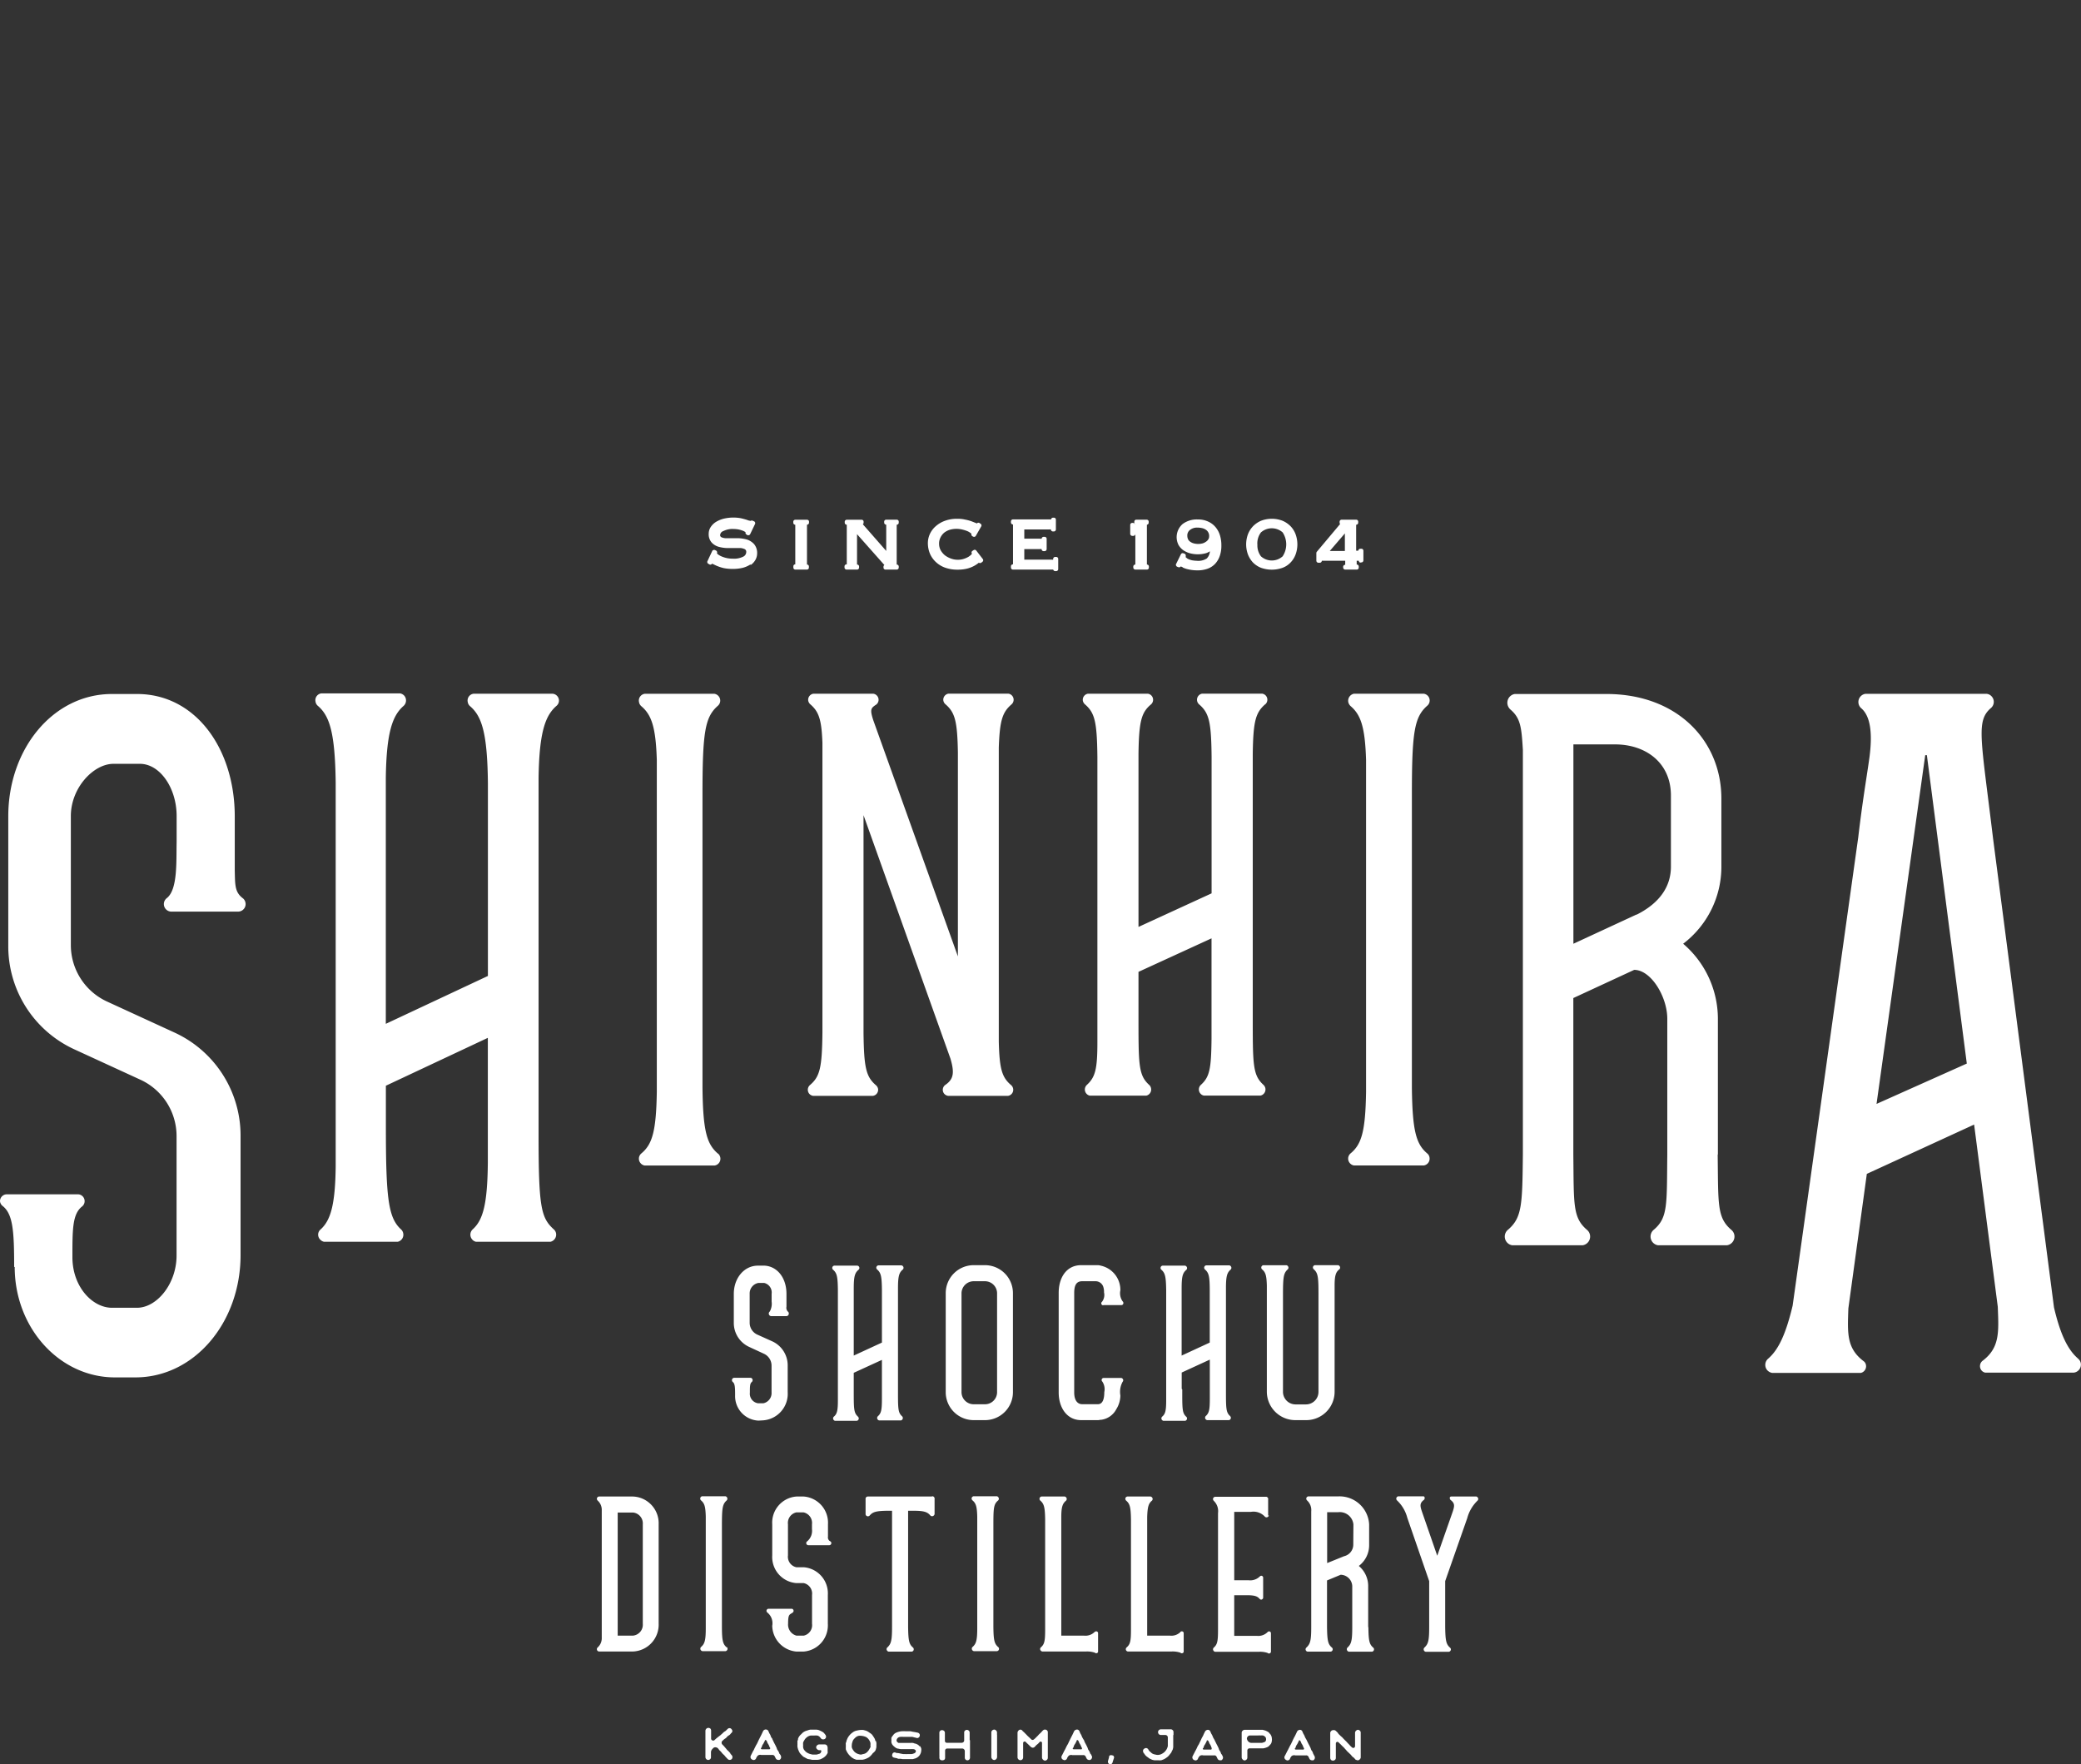 <svg xmlns="http://www.w3.org/2000/svg" viewBox="0 0 304.32 257.99"><rect x="0" y="0" width="304.32" height="257.99" fill="#333333" stroke="none"/><defs><style>.cls-1{fill:none;}.cls-2{fill:#fff;fill-rule:evenodd;}</style></defs><g id="レイヤー_2" data-name="レイヤー 2"><g id="レイヤー_1-2" data-name="レイヤー 1"><rect class="cls-1" x="0.01" width="304.31" height="257.99"/><path id="logo_step03.svg" data-name="logo step03.svg" class="cls-2" d="M80.81,101.44H69.26a1,1,0,0,0-.86,1.21,1,1,0,0,0,.35.62c1.7,1.46,2.52,3.89,2.6,11.23v28.21l-14.93,7v-36c.1-6.72,1-9.09,2.6-10.49a1.07,1.07,0,0,0,.11-1.48,1.08,1.08,0,0,0-.63-.35H47a1,1,0,0,0-.86,1.2,1,1,0,0,0,.35.63c1.7,1.46,2.51,3.89,2.6,11.24v56.15c-.07,5.63-.76,7.84-2.19,9.15a1,1,0,0,0-.08,1.49,1.08,1.08,0,0,0,.56.33H58.15a1.05,1.05,0,0,0,.81-1.26,1,1,0,0,0-.32-.56c-1.84-1.68-2.21-4.45-2.21-15h0v-6l0,0,14.91-7v18.28c-.06,6.1-.72,8.37-2.21,9.72a1.06,1.06,0,0,0-.07,1.49,1,1,0,0,0,.56.33H80.49a1.07,1.07,0,0,0,.82-1.26,1,1,0,0,0-.33-.56c-1.85-1.68-2.22-3.2-2.22-13.75l0-1.28v-51c.1-6.73,1-9.09,2.6-10.5a1,1,0,0,0,.1-1.48A1,1,0,0,0,80.81,101.44ZM105,168.7c-1.64-1.41-2.2-3.29-2.27-9.69v-42.8l0,0c0-9.17.36-11.34,2.24-13a1,1,0,0,0,.1-1.43,1,1,0,0,0-.6-.33H94.28a1,1,0,0,0-.83,1.22,1,1,0,0,0,.33.59c1.48,1.26,2.12,3,2.27,7.86v48.55c-.09,5.85-.69,7.68-2.27,9a1,1,0,0,0-.1,1.42,1,1,0,0,0,.6.34h10.21a1,1,0,0,0,.5-1.76ZM206.47,159v-42.8a.05.05,0,0,0,0,0c0-9.17.36-11.34,2.24-13a1,1,0,0,0-.5-1.76H198a1.05,1.05,0,0,0-.83,1.22,1.14,1.14,0,0,0,.34.59c1.47,1.26,2.11,3,2.26,7.86v48.55c-.09,5.85-.68,7.68-2.27,9a1,1,0,0,0-.1,1.42,1,1,0,0,0,.6.34h10.21a1,1,0,0,0,.84-1.15.92.92,0,0,0-.34-.61C207.1,167.29,206.54,165.41,206.47,159Zm-58.55-56a.9.9,0,0,0,.09-1.27.89.89,0,0,0-.54-.3H138.7a.9.9,0,0,0-.75,1,.94.94,0,0,0,.3.54c1.4,1.2,1.75,2.46,1.83,7.06v29.82L127.7,105.3c-.52-1.61-.33-1.76.46-2.29a.89.89,0,0,0,.11-1.26.88.88,0,0,0-.56-.31h-8.78a.9.9,0,0,0-.74,1,.94.94,0,0,0,.3.54c1.24,1.07,1.65,2.18,1.78,5.63V151c-.06,5.11-.36,6.42-1.83,7.67a.91.91,0,0,0-.09,1.27.94.94,0,0,0,.54.3h8.77a.9.9,0,0,0,.75-1,.94.94,0,0,0-.3-.54c-1.46-1.25-1.77-2.56-1.83-7.68V119.2L139,154.82c.6,2.07.46,3-.8,3.85a.89.89,0,0,0-.13,1.25.94.94,0,0,0,.57.32h8.78a.9.9,0,0,0,.44-1.57c-1.33-1.13-1.7-2.33-1.8-6.36v-43C146.2,105.32,146.6,104.14,147.92,103Zm37.1,0a.9.9,0,0,0,.1-1.27.89.89,0,0,0-.54-.3H175.8a.9.9,0,0,0-.44,1.57c1.46,1.26,1.77,2.56,1.82,7.68v19.95l-10.69,4.91V110.18c.07-4.69.42-6,1.82-7.17a.9.9,0,0,0,.1-1.27.89.89,0,0,0-.54-.3h-8.78a.9.9,0,0,0-.74,1,.94.94,0,0,0,.3.54c1.46,1.26,1.77,2.57,1.83,7.69v41.74c0,3.93-.31,5.1-1.54,6.23a.92.92,0,0,0,.42,1.57h8.27a.91.91,0,0,0,.69-1.09.89.89,0,0,0-.27-.48c-1.59-1.45-1.56-3-1.56-10.3h0v-6.23l0,0,10.68-4.9V152c-.05,4.26-.27,5.47-1.55,6.63a.91.91,0,0,0-.06,1.29.87.87,0,0,0,.48.28h8.3a.92.92,0,0,0,.7-1.09.94.94,0,0,0-.28-.48c-1.59-1.45-1.56-3-1.56-10.3l0,0V110.18C183.27,105.49,183.61,104.22,185,103Zm66.2,65.8v-19.9A14.45,14.45,0,0,0,246.14,138a14.14,14.14,0,0,0,5.59-11.39v-9.84c0-8.43-6.42-15.29-16.81-15.29H221.51a1.3,1.3,0,0,0-1.06,1.5,1.34,1.34,0,0,0,.42.76c1.5,1.28,1.63,2.6,1.83,5.9v59.2c-.08,7.33-.11,9.22-2.2,11a1.29,1.29,0,0,0,.64,2.25h10.3a1.29,1.29,0,0,0,1.08-1.48,1.26,1.26,0,0,0-.44-.77c-2.1-1.8-1.92-3.68-2-11v-22.9l8.9-4.12c2.47,0,4.84,3.94,4.84,7.15v19.87c-.08,7.35.11,9.23-2,11a1.29,1.29,0,0,0,.64,2.25h10.09a1.29,1.29,0,0,0,1.08-1.48,1.26,1.26,0,0,0-.44-.77c-2.1-1.79-1.91-3.68-2-11Zm-6.87-42.06c0,2.79-1.54,5.26-5,7l-.06,0h0L230.09,138V108.85h6.09c4.5,0,8.17,2.69,8.17,7.47v10.43Zm59.54,71.92c-1.49-1.28-2.59-3.51-3.52-7.48l-8.92-68.65s0,0,0,0c-1.76-14.65-2.51-17.1-.3-19a1.18,1.18,0,0,0,.13-1.67,1.14,1.14,0,0,0-.72-.4H272.76a1.21,1.21,0,0,0-.57,2.11c1.3,1.11,1.68,3.53,1.19,7.2l-.17,1.19c-.37,2.5-.92,5.82-1.46,10.44h0l-9.6,68.52c-1,4.18-2.07,6.45-3.59,7.76a1.2,1.2,0,0,0-.13,1.67,1.27,1.27,0,0,0,.71.4h13a1,1,0,0,0,.73-1.18.88.88,0,0,0-.31-.51c-2.56-1.92-2.38-4.15-2.26-7.74L273,171.65v0l15.69-7.21,3.46,26.64c.14,3.69.33,6-2.27,7.94a1,1,0,0,0-.11,1.37,1,1,0,0,0,.52.32h13a1.18,1.18,0,0,0,1-1.36A1.11,1.11,0,0,0,303.89,198.67Zm-29.47-37.24,7.12-51h.24l5.84,45.1ZM121.08,224.71v-1.82a3.84,3.84,0,0,0-3.54-4.06h-1.07a3.83,3.83,0,0,0-3.54,4.06v4.55a3.83,3.83,0,0,0,3.54,4.05h1.07a1.57,1.57,0,0,1,1.21,1.74v4.21a1.56,1.56,0,0,1-1.21,1.73h-1.07a1.67,1.67,0,0,1-1.22-1.77c0-1.45.24-1.27.68-1.61a.31.31,0,0,0,.06-.43.27.27,0,0,0-.22-.12h-3.39a.31.31,0,0,0-.29.33.35.35,0,0,0,.12.22,2,2,0,0,1,.72,1.94h0a3.87,3.87,0,0,0,3.52,3.77h1.07a3.84,3.84,0,0,0,3.54-4.06v-4.21a3.83,3.83,0,0,0-3.54-4.06h-1.07a1.57,1.57,0,0,1-1.22-1.73v-4.55a1.58,1.58,0,0,1,1.22-1.74h1.07a1.58,1.58,0,0,1,1.22,1.74v.7a2,2,0,0,1-.72,1.81.3.3,0,0,0-.05.43.3.3,0,0,0,.22.12h3.09a.31.31,0,0,0,.29-.33.29.29,0,0,0-.12-.22A.64.64,0,0,1,121.08,224.71Zm-28.5-5.88h-5a.34.34,0,0,0-.29.39.38.38,0,0,0,.12.21,1.82,1.82,0,0,1,.59,1.44v18.58a1.83,1.83,0,0,1-.59,1.44.34.34,0,0,0,.17.6h5a3.92,3.92,0,0,0,3.74-4.06V222.89A3.91,3.91,0,0,0,92.58,218.83ZM94,237.44a1.6,1.6,0,0,1-1.42,1.73H90.33v-18h2.25A1.6,1.6,0,0,1,94,222.89Zm12.27,3.45c-.57-.49-.69-1-.7-3V223.4c0-2.83.05-3.42.7-4a.36.36,0,0,0,0-.5.33.33,0,0,0-.21-.11l-3.38,0a.35.35,0,0,0-.17.6c.51.43.66.89.7,2.39v16.29c0,1.81-.16,2.3-.7,2.77a.35.35,0,0,0,0,.48.38.38,0,0,0,.21.12h3.38a.35.35,0,0,0,.29-.4.28.28,0,0,0-.12-.2Zm30-22.06h-9.34a.33.33,0,0,0-.35.29.28.28,0,0,0,0,.09v2.23a.35.35,0,0,0,.4.28.43.43,0,0,0,.2-.11c.45-.53.92-.67,2.57-.7h.7v17c0,2-.14,2.48-.7,3a.34.34,0,0,0,0,.48.32.32,0,0,0,.2.12h3.38a.34.34,0,0,0,.29-.39.33.33,0,0,0-.11-.21c-.57-.49-.68-1-.71-3v-17h.69c1.66,0,2.12.17,2.57.7a.35.35,0,0,0,.49,0,.37.37,0,0,0,.12-.2v-2.2a.35.35,0,0,0-.25-.41A.29.29,0,0,0,136.25,218.83Zm9,19.09V223.4c0-2.83,0-3.42.7-4a.35.35,0,0,0,0-.49.3.3,0,0,0-.21-.12l-3.38,0a.34.34,0,0,0-.29.39.4.4,0,0,0,.12.21c.51.43.66.89.7,2.39v16.29c0,1.81-.16,2.3-.7,2.77a.35.35,0,0,0,0,.48.33.33,0,0,0,.21.12h3.38a.34.34,0,0,0,.29-.39.3.3,0,0,0-.12-.21c-.56-.49-.68-1-.7-3Zm54.81,0v-6a3.83,3.83,0,0,0-1.37-2.94,3.8,3.8,0,0,0,1.51-3.06v-3a4.33,4.33,0,0,0-4.52-4.11h-4.38a.34.34,0,0,0-.29.39.4.4,0,0,0,.12.21,1.9,1.9,0,0,1,.6,1.59v16.91c0,2-.14,2.47-.7,3a.34.34,0,0,0,.17.6h3.38a.35.35,0,0,0,.29-.4.37.37,0,0,0-.12-.2c-.57-.49-.68-1-.71-3V231.1l2-.83a1.73,1.73,0,0,1,1.69,1.65v6c0,2-.14,2.48-.7,3a.35.35,0,0,0,0,.48.37.37,0,0,0,.2.12h3.39a.35.35,0,0,0,.29-.39.3.3,0,0,0-.12-.21c-.56-.49-.68-1-.7-3Zm-2.18-12a1.74,1.74,0,0,1-1.35,1.64h0l-2.47,1v-7.44h1.64a2,2,0,0,1,2.2,1.79Zm18-7.09h-3.66c-.34,0-.24.41-.09.52.62.47.56.88.3,1.67l-2.27,6.47L207.93,221c-.27-.8-.33-1.21.3-1.68.14-.11.19-.52-.1-.52h-3.65a.35.35,0,0,0-.29.39.36.36,0,0,0,.11.21,5.32,5.32,0,0,1,1.5,2.54L209,231.2v6.73c0,2-.14,2.47-.71,3a.36.36,0,0,0,0,.49.33.33,0,0,0,.2.11h3.39a.35.35,0,0,0,.29-.4.37.37,0,0,0-.12-.2c-.56-.49-.68-1-.71-3V231.2l3.23-9.22a5.52,5.52,0,0,1,1.5-2.55.34.34,0,0,0,0-.49A.31.31,0,0,0,215.9,218.83Zm-55.81,19.79a1.9,1.9,0,0,1-1.58.55H155.2V221.85c0-1.53.2-2,.7-2.42a.35.35,0,0,0,0-.48.3.3,0,0,0-.21-.12h-3.39a.34.34,0,0,0-.28.39.3.3,0,0,0,.12.21c.53.47.67.95.7,2.73v16.18c0,1.63-.11,2.1-.63,2.55a.33.33,0,0,0,0,.48.35.35,0,0,0,.21.12h6.43a3.53,3.53,0,0,1,1.25.17.3.3,0,0,0,.42,0,.31.31,0,0,0,.06-.13v-2.75a.27.27,0,0,0-.33-.23.26.26,0,0,0-.16.09Zm12.56,0a1.89,1.89,0,0,1-1.58.55h-3.31V221.85c.05-1.53.2-2,.7-2.42a.34.34,0,0,0,0-.48.32.32,0,0,0-.22-.12h-3.38a.34.34,0,0,0-.29.39.4.4,0,0,0,.12.21c.54.47.67.95.7,2.73v16.18c0,1.63-.11,2.1-.63,2.55a.34.34,0,0,0,.17.6h6.43a3.5,3.5,0,0,1,1.25.17.3.3,0,0,0,.43,0,.31.31,0,0,0,.06-.13v-2.75a.27.27,0,0,0-.33-.23.32.32,0,0,0-.17.09Zm12.8-17v-2.34a.34.34,0,0,0-.25-.41.4.4,0,0,0-.11,0h-7.41a.34.34,0,0,0-.29.39.45.45,0,0,0,.12.21,2.09,2.09,0,0,1,.61,1.79v17.12c0,1.63-.11,2.1-.63,2.55a.34.34,0,0,0,0,.48.28.28,0,0,0,.21.12h6.42a3.5,3.5,0,0,1,1.25.17.29.29,0,0,0,.49-.16v-2.75a.28.28,0,0,0-.31-.24.32.32,0,0,0-.18.1,1.9,1.9,0,0,1-1.58.55h-3.3v-5.94h1.81c1.22,0,1.58.16,1.93.56a.27.27,0,0,0,.39,0,.27.27,0,0,0,.1-.17v-3a.28.28,0,0,0-.32-.23.33.33,0,0,0-.17.1,2,2,0,0,1-1.65.55h-2.09v-10h2.46a2.26,2.26,0,0,1,2,.68.34.34,0,0,0,.6-.18Zm-60-14.49c-.61-.56-.6-1.15-.6-4v-2.39l4.12-1.89v5.69c0,1.64-.1,2.11-.6,2.56a.35.35,0,0,0,0,.49.33.33,0,0,0,.19.11h3.2a.36.36,0,0,0,.26-.42.32.32,0,0,0-.1-.18c-.62-.56-.6-1.15-.6-4h0V188.4c0-1.81.16-2.3.71-2.77a.35.35,0,0,0,0-.49.33.33,0,0,0-.21-.11h-3.38a.35.35,0,0,0-.29.39.45.45,0,0,0,.12.21c.56.49.68,1,.7,3v7.69l-4.12,1.9v-9.79c0-1.8.16-2.29.7-2.76a.34.34,0,0,0-.17-.6h-3.39a.34.34,0,0,0-.28.39.33.33,0,0,0,.12.21c.56.49.68,1,.7,3v16.09c0,1.51-.12,2-.6,2.4a.35.35,0,0,0,0,.49.34.34,0,0,0,.18.11h3.19a.36.36,0,0,0,.28-.41.4.4,0,0,0-.11-.19ZM144,185h-1.57a4.09,4.09,0,0,0-4.13,4.05v14.56a4.09,4.09,0,0,0,4.13,4.05H144a4.09,4.09,0,0,0,4.13-4.05V189.08A4.09,4.09,0,0,0,144,185Zm1.81,18.61a1.77,1.77,0,0,1-1.81,1.73h-1.57a1.78,1.78,0,0,1-1.82-1.73V189.08a1.78,1.78,0,0,1,1.82-1.73H144a1.77,1.77,0,0,1,1.81,1.73Zm27-.52v-2.39l4.11-1.89v5.69c0,1.64-.1,2.11-.59,2.56a.35.35,0,0,0,0,.49.45.45,0,0,0,.19.11h3.2a.35.35,0,0,0,.27-.42.42.42,0,0,0-.11-.18c-.61-.56-.6-1.15-.6-4h0V188.4c0-1.81.16-2.3.7-2.77a.35.35,0,0,0,0-.48.3.3,0,0,0-.21-.12h-3.39a.34.34,0,0,0-.28.39.36.36,0,0,0,.11.21c.57.49.69,1,.7,3v7.69l-4.11,1.9v-9.79c0-1.8.15-2.29.7-2.76a.35.35,0,0,0,0-.48.32.32,0,0,0-.22-.12H170a.34.34,0,0,0-.28.39.33.33,0,0,0,.12.21c.55.49.67,1,.7,3v16.09c0,1.51-.12,2-.6,2.4a.35.35,0,0,0,0,.49.42.42,0,0,0,.18.11h3.19a.35.35,0,0,0,.27-.42.29.29,0,0,0-.11-.18c-.6-.56-.58-1.15-.58-4Zm18.23,4.57a4.15,4.15,0,0,0,4.13-4.17V188c0-1.52.19-2,.7-2.4a.34.34,0,0,0,0-.49.31.31,0,0,0-.2-.11h-3.39a.35.35,0,0,0-.28.39.4.4,0,0,0,.12.21c.64.57.7,1.15.69,4h0v13.91a1.83,1.83,0,0,1-1.81,1.85h-1.56a1.84,1.84,0,0,1-1.82-1.85V189.61h0c0-2.83.05-3.41.7-4a.35.35,0,0,0,0-.49.31.31,0,0,0-.2-.11h-3.39a.34.34,0,0,0-.28.39.33.33,0,0,0,.11.21c.51.43.66.88.7,2.39v15.49a4.17,4.17,0,0,0,4.14,4.17h1.56Zm-29.69-16.82H164a.3.3,0,0,0,.28-.33.3.3,0,0,0-.11-.22,2.06,2.06,0,0,1-.33-1.63h0a3.63,3.63,0,0,0-2.87-3.59,1.59,1.59,0,0,0-.48-.07h-2.39c-2.11,0-3.28,1.78-3.28,4.05v14.56c0,2.27,1.24,4.05,3.28,4.05h2.39c.15,0,.25,0,.38-.05l.15,0a2.92,2.92,0,0,0,2.23-1.56h0a3.83,3.83,0,0,0,.59-2,3.06,3.06,0,0,1,.33-2,.32.32,0,0,0,0-.44.32.32,0,0,0-.22-.12h-2.57a.3.3,0,0,0-.28.31.3.3,0,0,0,.1.22,2,2,0,0,1,.29,1.54c0,1.11-.28,1.73-.88,1.77l-.21,0h-2.16c-.45,0-1.15-.3-1.15-1.73V189.08c0-1,.23-1.73,1.15-1.73h2a1.18,1.18,0,0,1,1.12.88,2.37,2.37,0,0,1,.09.75,1.64,1.64,0,0,1-.29,1.37.29.29,0,0,0,.18.52Zm-51.6-108.2a2.31,2.31,0,0,0,.72-.77,1.93,1.93,0,0,0,.25-.93,2,2,0,0,0-.44-1.37,2.44,2.44,0,0,0-1-.66h0a5.44,5.44,0,0,0-1.28-.21h-.75c-.42,0-.82,0-1.16,0a1.65,1.65,0,0,1-.48-.1.47.47,0,0,1-.24-.15.3.3,0,0,1-.06-.18.66.66,0,0,1,.46-.61,3,3,0,0,1,1.5-.31,4.13,4.13,0,0,1,.78.08,4.44,4.44,0,0,1,.62.19,2.16,2.16,0,0,1,.36.2l0,0v0a.29.29,0,0,0,.12.33l.15.1a.31.31,0,0,0,.23,0,.26.26,0,0,0,.18-.16l.71-1.48a.33.33,0,0,0,0-.22.29.29,0,0,0-.17-.17l-.14-.06a.29.29,0,0,0-.32,0l0,0-.06,0s0,0-.29-.06a3.38,3.38,0,0,0-.48-.16q-.36-.11-.72-.18a6.15,6.15,0,0,0-2.38.08,4.13,4.13,0,0,0-1.13.46,2.51,2.51,0,0,0-.78.74,1.77,1.77,0,0,0-.31,1,1.82,1.82,0,0,0,.44,1.3,2.2,2.2,0,0,0,1,.61,5.08,5.08,0,0,0,1.28.19H107c.48,0,.94,0,1.34,0a1.91,1.91,0,0,1,.47.12.45.45,0,0,1,.25.18.42.42,0,0,1,.07.27.76.76,0,0,1-.41.67,3,3,0,0,1-1.59.31,4,4,0,0,1-1.64-.34,2.36,2.36,0,0,1-.51-.3.37.37,0,0,1-.13-.15l0,0a.31.31,0,0,0-.13-.39l-.17-.08a.25.25,0,0,0-.22,0,.25.25,0,0,0-.18.15l-.69,1.47a.29.29,0,0,0,.11.38l.13.07a.28.28,0,0,0,.36,0,.13.13,0,0,1,.07-.06.58.58,0,0,1,.22.08c.2.1.41.2.62.28a5.64,5.64,0,0,0,.91.28,6.53,6.53,0,0,0,1.25.11,6,6,0,0,0,1.52-.17,3.85,3.85,0,0,0,1.13-.51Zm6.56-.12v0h0a.28.28,0,0,0-.29.28h0V83a.29.29,0,0,0,.29.29H118a.29.29,0,0,0,.29-.29h0v-.16a.28.28,0,0,0-.28-.29h0V76.73a.31.31,0,0,0,.3-.29v-.15A.29.29,0,0,0,118,76h-1.7a.29.29,0,0,0-.29.29h0v.15a.29.29,0,0,0,.29.29h0v5.82Zm7.5,0a.3.3,0,0,0-.31.29V83a.31.31,0,0,0,.3.29h1.53a.3.3,0,0,0,.3-.29v-.16a.29.29,0,0,0-.3-.29h0V78.11l4,4.51a.28.28,0,0,0-.13.24V83a.29.29,0,0,0,.29.29h1.64a.3.3,0,0,0,.3-.29h0v-.16a.3.3,0,0,0-.3-.29h0V76.73h0a.3.3,0,0,0,.3-.29h0v-.15a.29.29,0,0,0-.3-.3h-1.53a.29.29,0,0,0-.3.29h0v.15a.3.3,0,0,0,.3.29h0v3.84l-3.42-3.9a.3.3,0,0,0,.11-.23v-.15A.28.28,0,0,0,126,76h-2.17a.3.3,0,0,0-.3.29h0v.15a.3.3,0,0,0,.3.29h0v5.84Zm18.34-4.13.17.08a.29.29,0,0,0,.38-.11l.79-1.38a.29.29,0,0,0-.09-.39l-.16-.11a.29.29,0,0,0-.38.06l-.17-.07-.64-.25a6.61,6.61,0,0,0-.9-.24,4.8,4.8,0,0,0-1.2-.12,5,5,0,0,0-1.75.29,4.1,4.1,0,0,0-1.34.78,3.37,3.37,0,0,0-.87,1.14,3.18,3.18,0,0,0-.3,1.36,4,4,0,0,0,.32,1.57,3.66,3.66,0,0,0,.9,1.23,3.86,3.86,0,0,0,1.37.8,5.35,5.35,0,0,0,1.73.27,5.78,5.78,0,0,0,1.44-.16,4.51,4.51,0,0,0,1-.39,4.93,4.93,0,0,0,.61-.4l.08-.07a.3.3,0,0,0,.35,0l.17-.12a.39.39,0,0,0,.12-.19.31.31,0,0,0-.06-.23l-.95-1.23a.29.29,0,0,0-.39-.07l-.15.1a.3.3,0,0,0-.15.21.29.29,0,0,0,.06.22l-.1.12a2.48,2.48,0,0,1-.45.35,3.39,3.39,0,0,1-.68.29,2.94,2.94,0,0,1-1.83-.05,3.39,3.39,0,0,1-.9-.48,2.75,2.75,0,0,1-.62-.74,2,2,0,0,1-.23-.92,2,2,0,0,1,.23-1,2.11,2.11,0,0,1,.57-.69,2.6,2.6,0,0,1,.82-.4,3.59,3.59,0,0,1,1.84,0,4.79,4.79,0,0,1,.73.24A2.07,2.07,0,0,1,142,78l.06,0a.34.34,0,0,0,0,.2.25.25,0,0,0,.16.21Zm6,4.13a.29.29,0,0,0-.31.27V83a.3.3,0,0,0,.3.29h5.72a.44.44,0,0,1,.16,0,.29.29,0,0,0,.28.22h.16a.29.29,0,0,0,.29-.29V81.74a.29.29,0,0,0-.29-.3h-.16a.29.29,0,0,0-.29.29h0a.34.34,0,0,1,0,.1.41.41,0,0,1-.22,0h-4V80.29h2.33a.46.46,0,0,1,.2,0v0a.29.29,0,0,0,.28.3h.16a.3.3,0,0,0,.3-.29h0V78.79a.29.29,0,0,0-.29-.29h-.16a.28.28,0,0,0-.28.27v0a.64.64,0,0,1-.24,0h-2.3V77.42h3.69a.34.34,0,0,1,.2,0s0,0,0,0a.29.29,0,0,0,.29.29h.15a.29.29,0,0,0,.29-.29h0V76a.28.28,0,0,0-.28-.3H154a.28.28,0,0,0-.29.25h-5.57a.29.29,0,0,0-.3.3h0v.15a.3.3,0,0,0,.3.29h0v5.84Zm17.58-6.06h-.15a.3.3,0,0,0-.3.3v1.3a.31.31,0,0,0,.29.3h.16a.3.3,0,0,0,.3-.3h0l0,0h0v4.49h0a.3.3,0,0,0-.3.28h0V83a.31.31,0,0,0,.3.29h1.68a.29.29,0,0,0,.3-.29h0v-.16a.29.29,0,0,0-.29-.29h0V76.73a.3.3,0,0,0,.26-.29v-.15a.29.29,0,0,0-.3-.3h-1.5a.29.29,0,0,0-.3.29h0v.15a.29.29,0,0,0,.19.27l-.07,0a.29.29,0,0,0-.28-.22Zm7.67,4.83a.3.3,0,0,0-.18-.33l-.15-.05a.29.29,0,0,0-.38.14l-.7,1.42a.25.25,0,0,0,0,.24.31.31,0,0,0,.16.16l.18.07a.28.28,0,0,0,.32-.1h0A.59.59,0,0,1,173,83a3.41,3.41,0,0,0,.48.18,6.69,6.69,0,0,0,.75.16,6.54,6.54,0,0,0,.89.06,4.3,4.3,0,0,0,1.42-.22,2.87,2.87,0,0,0,1.12-.7,3.2,3.2,0,0,0,.71-1.17,4.51,4.51,0,0,0,.24-1.54,5,5,0,0,0-.21-1.5,3.4,3.4,0,0,0-.66-1.21,3,3,0,0,0-1.08-.8,3.4,3.4,0,0,0-1.47-.3,3.46,3.46,0,0,0-2.24.66,2.54,2.54,0,0,0-.61,3.06,2.47,2.47,0,0,0,.68.76,3.32,3.32,0,0,0,.95.45,4.51,4.51,0,0,0,2.39,0,2.16,2.16,0,0,0,.57-.28,1.63,1.63,0,0,1-.46,1.06A2.33,2.33,0,0,1,175,82a5.08,5.08,0,0,1-.67-.07,2.72,2.72,0,0,1-.55-.18.9.9,0,0,1-.32-.23l-.06,0h0v-.06Zm3.42-2.83a.72.72,0,0,1-.12.4,1,1,0,0,1-.34.35,1.62,1.62,0,0,1-.51.25,2.56,2.56,0,0,1-1.26,0,1.57,1.57,0,0,1-.51-.23,1,1,0,0,1-.33-.35,1.25,1.25,0,0,1-.12-.54,1,1,0,0,1,.39-.85,1.65,1.65,0,0,1,1.09-.34,2.81,2.81,0,0,1,.65.07,1.55,1.55,0,0,1,.55.22,1.08,1.08,0,0,1,.51,1Zm7.6,4.57a4.67,4.67,0,0,0,3.13,0,3.12,3.12,0,0,0,1.18-.78,3.36,3.36,0,0,0,.74-1.19,4.31,4.31,0,0,0,0-2.92,3.36,3.36,0,0,0-.74-1.19,3.64,3.64,0,0,0-1.17-.8,4.39,4.39,0,0,0-3.15,0,3.64,3.64,0,0,0-1.17.8,3.53,3.53,0,0,0-.75,1.19,4.31,4.31,0,0,0,0,2.92,3.67,3.67,0,0,0,.74,1.19,3.37,3.37,0,0,0,1.19.78Zm-.55-3.43a2.67,2.67,0,0,1,.53-1.75,2.39,2.39,0,0,1,3.17,0,3.18,3.18,0,0,1,0,3.5,2.37,2.37,0,0,1-3.17,0,2.64,2.64,0,0,1-.52-1.75Zm15.06,2.64h.15a.3.3,0,0,0,.3-.29h0V80.53a.29.29,0,0,0-.29-.29h-.16a.31.31,0,0,0-.3.29v0h-.31V76.73h0a.3.3,0,0,0,.3-.29v-.15a.29.29,0,0,0-.3-.3H196.2a.3.3,0,0,0-.3.3h0v.14a.27.27,0,0,0,.08.19l-3.41,4.06a.32.32,0,0,0-.07.19V82a.31.31,0,0,0,.3.29H193a.3.3,0,0,0,.3-.29h0v0h3.42v.59h0a.29.29,0,0,0-.3.28h0V83a.31.31,0,0,0,.3.29h1.68a.29.29,0,0,0,.3-.29v-.16a.29.29,0,0,0-.3-.29h0V82h.31v0a.31.31,0,0,0,.3.29ZM196.67,78v2.57h-2.21ZM34.33,127.37v-8c0-9.86-5.7-17.89-14.3-17.89H16.38c-8.6,0-15.17,8-15.17,17.89v19a16.58,16.58,0,0,0,9.66,15.07l9.66,4.44a9.07,9.07,0,0,1,5.29,8.27v17.44c0,4.14-2.88,7.64-5.79,7.64H16.38c-2.86,0-5.79-3.06-5.79-7.4,0-4.1,0-6.31,1.42-7.42a1,1,0,0,0-.55-1.77H.93A1,1,0,0,0,0,175.62a1,1,0,0,0,.38.72c1.52,1.19,1.69,3.69,1.69,8.92h.08c0,8.92,6.56,16.15,14.65,16.15h3c8.6,0,15.38-8,15.38-17.89V166.06A16.57,16.57,0,0,0,25.55,151l-9.9-4.55a9.09,9.09,0,0,1-5.29-8.26V119.33c0-4.14,3.32-7.64,6.23-7.64h3.87c2.91,0,5.37,3.5,5.37,7.64v3.75c-.06,3,.16,7-1.44,8.25a1.1,1.1,0,0,0-.2,1.54,1.11,1.11,0,0,0,.81.43h9.84a1.1,1.1,0,0,0,.61-2c-1.11-.88-1.07-1.88-1.12-4Zm77.29,80.32a3.89,3.89,0,0,0,3.57-4.13v-3.91a3.86,3.86,0,0,0-2.23-3.5l-2.22-1a1.9,1.9,0,0,1-1.11-1.74v-4.22a1.56,1.56,0,0,1,1.27-1.59h.86a1.43,1.43,0,0,1,1.08,1.59v1.12a2.35,2.35,0,0,1-.27,1.47.36.36,0,0,0-.12.42.35.35,0,0,0,.33.25H115a.34.34,0,0,0,.33-.25.36.36,0,0,0-.12-.42.78.78,0,0,1-.2-.71v-1.88c0-2.33-1.33-4-3.18-4.12a2.15,2.15,0,0,1,.56.07,2.15,2.15,0,0,0-.56-.07h-1c-2,0-3.52,1.81-3.52,4.13v4.25a3.85,3.85,0,0,0,2.24,3.5l2.16,1a1.91,1.91,0,0,1,1.12,1.74v3.91a1.52,1.52,0,0,1-1.18,1.59h-.82a1.41,1.41,0,0,1-1.17-1.54c0-.87,0-1.35.27-1.56a.36.36,0,0,0,.11-.4.32.32,0,0,0-.31-.22h-2.36a.33.33,0,0,0-.31.22.36.36,0,0,0,.11.4c.3.23.33.78.33,1.9a.14.14,0,0,0,0,.06,3.58,3.58,0,0,0,3.41,3.68Zm-.94-12.46a2,2,0,0,1-.5-.32,2,2,0,0,0,.5.32l2.24,1a3.72,3.72,0,0,1,.48.27,3.72,3.72,0,0,0-.48-.27Zm3.7-13.78h0l.13,0h0l-.13,0Zm-7.54,74.95c-.12-.14-.13-.13-.25-.27s-.14-.12-.26-.25-.11-.15-.24-.29-.11-.14-.24-.28-.13-.12-.25-.26a.31.31,0,0,1-.07-.24.28.28,0,0,1,.1-.24l.25-.23c.14-.11.16-.1.29-.21s.11-.14.24-.25.15-.09.29-.2.11-.14.24-.26a.43.43,0,0,0,.16-.26.39.39,0,0,0-.11-.29.36.36,0,0,0-.57-.06c-.14.12-.13.13-.26.25s-.16.1-.3.21-.12.13-.27.25l-.27.24L105,254c-.13.12-.14.11-.28.23l-.27.25a.32.32,0,0,1-.3,0,.29.29,0,0,1-.16-.25c0-.2,0-.2,0-.38v-.39c0-.2,0-.19,0-.38a.45.45,0,0,0-.1-.31.48.48,0,0,0-.3-.11.44.44,0,0,0-.43.41v.36c0,.18,0,.18,0,.35s0,.17,0,.35v.35c0,.17,0,.18,0,.35s0,.17,0,.35,0,.18,0,.35,0,.17,0,.35,0,.18,0,.34,0,.18,0,.36,0,.18,0,.35a.4.4,0,0,0,.12.29.39.39,0,0,0,.29.13.45.45,0,0,0,.29-.12.38.38,0,0,0,.11-.3v-.34c0-.17,0-.17,0-.35a.63.63,0,0,1,.07-.3.92.92,0,0,1,.19-.25.48.48,0,0,1,.23-.17.42.42,0,0,1,.29,0,.46.46,0,0,1,.26.15c.12.13.09.15.21.27s.14.12.25.25.1.14.23.27.13.11.25.24.1.14.23.27l.24.25a.39.39,0,0,0,.3.12.45.45,0,0,0,.27-.1.4.4,0,0,0,.12-.28.38.38,0,0,0-.09-.29l-.25-.28Zm7.14.06c0-.1-.08-.22-.12-.32s-.13-.19-.19-.29-.07-.22-.12-.32l-.15-.31c-.05-.1-.1-.2-.16-.3l-.15-.31-.14-.3c0-.1-.12-.19-.17-.28s-.08-.21-.12-.31-.11-.19-.16-.28l-.13-.3a.39.39,0,0,0-.21-.21.44.44,0,0,0-.57.21c-.07.14-.06.14-.14.3l-.15.31-.15.29c-.08.15-.07.15-.15.3s-.07.16-.15.31a2.75,2.75,0,0,1-.14.3c-.07.16-.1.15-.17.3l-.15.3c-.08.15-.07.15-.14.3s-.1.15-.17.3l-.15.3-.15.3a.47.47,0,0,0,0,.33.45.45,0,0,0,.23.22.48.48,0,0,0,.18.06.4.4,0,0,0,.37-.22.87.87,0,0,1,.16-.3.46.46,0,0,1,.29-.22.58.58,0,0,1,.32,0h1.61a.34.34,0,0,1,.34.18l.16.31a.39.39,0,0,0,.36.23.63.63,0,0,0,.19,0,.45.45,0,0,0,.21-.24.41.41,0,0,0,0-.31c0-.11-.11-.2-.16-.31Zm-1.5-.67H111.4a.14.14,0,0,1-.13-.15.06.06,0,0,1,0,0c0-.05,0,0,.07-.08s.06-.18.14-.35.12-.16.2-.33.09-.17.17-.33,0,0,0-.06.14-.09.21,0a.89.89,0,0,1,.16.34c.08.16.1.15.19.32s.06.18.15.34a.16.16,0,0,0,.06.08.16.16,0,0,1-.09.22l-.08,0Zm8.53-.31a.4.4,0,0,0-.4-.4c-.21,0-.21,0-.41,0h-.42a.39.39,0,0,0-.28.13.35.35,0,0,0-.07.5.46.46,0,0,0,.07.07.42.42,0,0,0,.28.14H120a.11.11,0,0,1,.1.1l0,.09a.6.6,0,0,1-.14.26.64.64,0,0,1-.27.11,1.38,1.38,0,0,1-.29.08c-.1,0-.2,0-.3,0h-.3l-.36-.09a2.17,2.17,0,0,1-.35-.15,1.29,1.29,0,0,1-.3-.22,1.78,1.78,0,0,1-.22-.26,1,1,0,0,1-.12-.33,1.93,1.93,0,0,1,0-.34,1.45,1.45,0,0,1,0-.36,1.2,1.2,0,0,1,.16-.32,1.15,1.15,0,0,1,.2-.29,1.81,1.81,0,0,1,.34-.28,1.47,1.47,0,0,1,.4-.14h.52a2,2,0,0,1,.43,0,.67.67,0,0,1,.32.15,1.79,1.79,0,0,1,.22.25.39.39,0,0,0,.34.16.5.5,0,0,0,.24-.06.45.45,0,0,0,.18-.27.5.5,0,0,0-.08-.32l-.19-.24a.91.91,0,0,0-.24-.2,5.77,5.77,0,0,0-.56-.27,1.4,1.4,0,0,0-.41-.06l-.43,0h-.4a1.82,1.82,0,0,0-.4.11l-.2.06a1.76,1.76,0,0,0-.39.19,1.7,1.7,0,0,0-.31.29,1.5,1.5,0,0,0-.49.68c0,.1,0,.19-.08.29a1.35,1.35,0,0,0,0,.29,1.4,1.4,0,0,0,0,.29.94.94,0,0,0,0,.29,1.4,1.4,0,0,0,.06.28,1,1,0,0,0,.1.27,1.93,1.93,0,0,0,.19.38,2,2,0,0,0,.28.31,1.75,1.75,0,0,0,.24.23l.3.16.3.16a3.43,3.43,0,0,0,.34.06l.33.07.39,0,.41,0a1.86,1.86,0,0,0,.41-.08,3,3,0,0,0,.31-.15,1.67,1.67,0,0,0,.28-.18,1.72,1.72,0,0,0,.27-.27,2.14,2.14,0,0,0,.2-.32.65.65,0,0,0,0-.24s0-.09,0-.13v-.48Zm7-.9a2.29,2.29,0,0,0-.07-.28,2.77,2.77,0,0,0-.22-.37,2.13,2.13,0,0,0-.25-.34,2.8,2.8,0,0,0-.35-.25,1.65,1.65,0,0,0-.36-.22,1.31,1.31,0,0,0-.28-.09,1.37,1.37,0,0,0-.29-.07l-.29,0a2.91,2.91,0,0,0-.58.09,1.42,1.42,0,0,0-.65.29,2.22,2.22,0,0,0-.33.28,2.78,2.78,0,0,0-.26.32,1.72,1.72,0,0,0-.2.38,1.33,1.33,0,0,0-.1.28c0,.1-.07.19-.09.28s0,.2,0,.3,0,.2,0,.3a2.74,2.74,0,0,0,0,.28c0,.09.06.18.1.27a2.08,2.08,0,0,0,.22.38,2,2,0,0,0,.27.32,2.8,2.8,0,0,0,.31.28,2.22,2.22,0,0,0,.37.21l.28.1.29,0,.29,0,.3,0,.28-.06a3.23,3.23,0,0,0,.66-.29,2.06,2.06,0,0,0,.31-.28,2.16,2.16,0,0,0,.27-.33A1.53,1.53,0,0,0,128,256a1,1,0,0,0,.1-.27,1.4,1.4,0,0,0,.06-.28,2.77,2.77,0,0,0,0-.3,1.36,1.36,0,0,0,0-.29,1.53,1.53,0,0,0-.07-.29Zm-.76.94a1.37,1.37,0,0,1-.16.32,1.23,1.23,0,0,1-.22.29,1.18,1.18,0,0,1-.27.23,1.06,1.06,0,0,1-.34.12l-.36.09a1.55,1.55,0,0,1-.36-.08,1.36,1.36,0,0,1-.61-.36,1.94,1.94,0,0,1-.21-.29,1,1,0,0,1-.15-.32,1.12,1.12,0,0,1,0-.36,1,1,0,0,1,.06-.35,2,2,0,0,1,.12-.34,1.23,1.23,0,0,1,.23-.28,1.31,1.31,0,0,1,.28-.24,1,1,0,0,1,.33-.13,1.49,1.49,0,0,1,.36,0,2.13,2.13,0,0,1,.7.18,1.34,1.34,0,0,1,.5.52,1.22,1.22,0,0,1,.14.33,1.49,1.49,0,0,1,0,.36,1.47,1.47,0,0,1,0,.36Zm7.24-.15a1,1,0,0,0-.3-.27,1.36,1.36,0,0,0-.33-.14c-.12,0-.23-.08-.35-.1a2.16,2.16,0,0,0-.36,0l-.36,0c-.1,0-.19,0-.29,0l-.3,0-.29,0-.51,0a.6.6,0,0,1-.29-.3.51.51,0,0,1,.1-.34.6.6,0,0,1,.23-.19.77.77,0,0,1,.3-.06,1.54,1.54,0,0,1,.3,0h.64l.32,0,.33,0a1.3,1.3,0,0,1,.33.07l.32.07a.32.32,0,0,0,.3,0,.36.36,0,0,0,.2-.22.4.4,0,0,0,0-.32.43.43,0,0,0-.24-.2l-.37-.08-.37-.06-.37-.08h-.75a2.94,2.94,0,0,0-.42,0,1.54,1.54,0,0,0-.43.06,1.58,1.58,0,0,0-.37.11,1.24,1.24,0,0,0-.34.18,1.16,1.16,0,0,0-.25.29,1,1,0,0,0-.21.32,1.27,1.27,0,0,0,0,.34,1.37,1.37,0,0,0,0,.35,1,1,0,0,0,.15.33,1.42,1.42,0,0,0,.24.25,2,2,0,0,0,.33.24,1,1,0,0,0,.34.09,1.86,1.86,0,0,0,.34.06l.35,0,.35,0,.34,0,.38,0a2.21,2.21,0,0,1,.37,0,.41.41,0,0,1,.39.26s0,0,0,0a0,0,0,0,0,0,0,.41.41,0,0,1-.07.22.53.53,0,0,1-.27.16,1,1,0,0,1-.31.08c-.1,0-.21,0-.31,0s-.2,0-.3,0a1.54,1.54,0,0,1-.3,0h-.3l-.37-.07-.37-.08c-.12,0-.25,0-.37-.06a.32.32,0,0,0-.3,0,.36.36,0,0,0-.18.25.39.39,0,0,0,0,.3.41.41,0,0,0,.25.18l.32.07c.11,0,.21.08.31.1l.33,0,.32.05.33,0c.1,0,.22,0,.32,0l.33,0h.08l.4,0,.39-.11a1.48,1.48,0,0,0,.35-.19,1.28,1.28,0,0,0,.28-.29,2.1,2.1,0,0,0,.15-.3,1.36,1.36,0,0,0,.07-.35,1,1,0,0,0,0-.3.87.87,0,0,0-.19-.37Zm7.31-.93v-.36c0-.14,0-.26,0-.36s0-.37,0-.37a.36.36,0,0,0-.12-.28.4.4,0,0,0-.29-.12.39.39,0,0,0-.28.12.33.33,0,0,0-.11.28c0,.19,0,.19,0,.37s0,.19,0,.37v.38a.35.35,0,0,1-.1.26.39.39,0,0,1-.27.11h-1.8c-.18,0-.18,0-.37,0a.28.28,0,0,1-.28-.26h0s0,0,0,0c0-.19,0-.18,0-.39s0-.27,0-.39,0-.4,0-.4a.42.42,0,0,0-.12-.3.52.52,0,0,0-.3-.11.4.4,0,0,0-.29.12.38.38,0,0,0-.1.29c0,.18,0,.14,0,.37s0,.22,0,.35,0,.24,0,.37,0,.24,0,.36,0,.24,0,.36,0,.25,0,.36v.37c0,.12,0,.24,0,.35s0,.26,0,.37a2.19,2.19,0,0,1,0,.36.43.43,0,0,0,.13.3.55.55,0,0,0,.59,0,.36.36,0,0,0,.12-.29c0-.16,0-.16,0-.32s0-.17,0-.34V256a.3.3,0,0,1,.28-.32H140c.19,0,.19,0,.36,0h.37a.32.32,0,0,1,.24.11.37.37,0,0,1,.12.24c0,.16,0,.16,0,.32s0,.16,0,.32,0,.16,0,.32a.38.38,0,0,0,.11.3.38.38,0,0,0,.54,0l0,0a.39.39,0,0,0,.11-.29c0-.17,0-.13,0-.35s0-.23,0-.38,0-.23,0-.35,0-.24,0-.37,0-.24,0-.36,0-.24,0-.36,0-.24,0-.36Zm4-.76v-.35a.37.37,0,0,0-.13-.28.35.35,0,0,0-.28-.14.45.45,0,0,0-.29.12.41.41,0,0,0-.13.29c0,.19,0,.19,0,.36s0,.19,0,.37,0,.18,0,.36,0,.18,0,.36,0,.18,0,.36,0,.18,0,.36,0,.18,0,.36,0,.18,0,.37v.36c0,.17,0,.17,0,.36a.47.47,0,0,0,.14.29.41.41,0,0,0,.28.13.46.46,0,0,0,.29-.13.51.51,0,0,0,.13-.29v-.36c0-.18,0-.19,0-.36s0-.19,0-.37v-.36c0-.19,0-.18,0-.36s0-.18,0-.36,0-.18,0-.36,0-.18,0-.36,0-.18,0-.37Zm7.43.36c0-.14,0-.26,0-.36v-.37a.36.36,0,0,0-.11-.28.39.39,0,0,0-.28-.12.39.39,0,0,0-.31.11c-.12.11-.22.24-.33.35l-.25.23c-.08.08-.14.17-.22.24l-.24.24a1.93,1.93,0,0,1-.3.27.27.27,0,0,1-.37,0h0l-.26-.25-.26-.24-.25-.26-.26-.26-.26-.24a.36.36,0,0,0-.48-.14.32.32,0,0,0-.12.11.43.43,0,0,0-.13.29v.36c0,.18,0,.18,0,.36s0,.18,0,.37,0,.18,0,.36,0,.17,0,.36,0,.18,0,.35v.37c0,.18,0,.18,0,.37v.36c0,.17,0,.17,0,.35a.41.41,0,0,0,.14.3.4.4,0,0,0,.56,0,.4.4,0,0,0,.12-.29c0-.17,0-.17,0-.35s0-.17,0-.35v-.35c0-.18,0-.18,0-.35v-.35c0-.18,0-.18,0-.35a.22.22,0,0,1,.14-.21.2.2,0,0,1,.24.05l.14.14.29.27.25.25.11.09a.46.46,0,0,0,.23.09.43.43,0,0,0,.28-.11,2.09,2.09,0,0,0,.2-.22c.12-.11.25-.2.36-.31l.18-.2,0,0a.2.2,0,0,1,.28,0,.17.17,0,0,1,.06.16v.71c0,.18,0,.18,0,.35s0,.18,0,.36,0,.18,0,.36,0,.18,0,.35a.46.46,0,0,0,.15.3.49.49,0,0,0,.3.14.46.46,0,0,0,.28-.13.42.42,0,0,0,.12-.3v-.36c0-.11,0-.23,0-.36s0-.24,0-.37,0-.24,0-.36,0-.24,0-.36,0-.25,0-.36,0-.25,0-.36,0-.26,0-.37Zm6.23,2.42c-.05-.1-.08-.22-.13-.32a2.29,2.29,0,0,0-.18-.29c-.06-.1-.07-.22-.12-.32l-.15-.31-.16-.3a3,3,0,0,1-.15-.31c0-.09-.09-.2-.15-.3s-.11-.19-.16-.28-.08-.21-.13-.31a2.54,2.54,0,0,0-.16-.28q-.06-.16-.12-.3a.43.43,0,0,0-.21-.21.42.42,0,0,0-.29,0,.49.49,0,0,0-.28.23l-.14.3-.15.31c-.07.14-.08.14-.15.29s-.08.15-.15.3-.07.16-.15.31l-.14.3c-.08.16-.09.15-.17.3s-.08.15-.15.3-.07.15-.15.3-.09.15-.16.3-.08.15-.15.3l-.16.3a.47.47,0,0,0,0,.33.41.41,0,0,0,.23.22.48.48,0,0,0,.18.06.41.41,0,0,0,.37-.22.73.73,0,0,1,.16-.3.44.44,0,0,1,.29-.22.58.58,0,0,1,.32,0h1.61a.36.36,0,0,1,.34.18l.15.31a.45.45,0,0,0,.55.2.43.43,0,0,0,.22-.24.42.42,0,0,0,0-.31c-.06-.11-.11-.2-.16-.31Zm-1.5-.67H157a.14.14,0,0,1-.13-.14.07.07,0,0,1,0,0c0-.05,0,0,.07-.08s.06-.18.14-.35.12-.16.2-.33l.17-.33s0,0,0-.06.14-.09.21,0a.89.89,0,0,1,.16.34c.09.16.1.15.19.32s.07.18.15.34a.21.21,0,0,0,.06.08.17.17,0,0,1-.08.22l-.08,0Zm4.65.88a.32.32,0,0,0-.42.15.23.23,0,0,0,0,.11l-.17.61a.41.41,0,0,0,.26.44.38.38,0,0,0,.15,0,.35.35,0,0,0,.27-.29l.19-.58a.33.33,0,0,0-.16-.43l-.09,0Zm9-3c0-.13,0-.27,0-.4a.39.39,0,0,0-.14-.3.38.38,0,0,0-.29-.1c-.18,0-.18,0-.35,0h-1.07a.43.43,0,0,0-.3.13.39.39,0,0,0-.11.28.41.41,0,0,0,.4.42c.17,0,.17,0,.34,0s.16,0,.33,0a.35.35,0,0,1,.25.1.36.36,0,0,1,.11.26c0,.2,0,.2,0,.39v.4c0,.2,0,.2,0,.4,0,0,0,0,0,.08a2.23,2.23,0,0,1-.16.43,1.07,1.07,0,0,1-.15.22,1.63,1.63,0,0,1-.17.2,1.86,1.86,0,0,1-.28.21,1.68,1.68,0,0,1-.3.15,1.28,1.28,0,0,1-.34.07,1.21,1.21,0,0,1-.42-.05,1.42,1.42,0,0,1-.4-.12,1.08,1.08,0,0,1-.24-.18l-.23-.2a1.67,1.67,0,0,1-.16-.24.41.41,0,0,0-.25-.2.38.38,0,0,0-.31.06.37.37,0,0,0-.19.48.16.16,0,0,0,0,.07l.2.27a1.41,1.41,0,0,0,.48.46,1.89,1.89,0,0,0,.27.2l.35.16a2.45,2.45,0,0,0,.37.08l.38,0,.18,0a2.91,2.91,0,0,0,.4,0l.37-.14a1.9,1.9,0,0,0,.34-.2,2.34,2.34,0,0,0,.31-.24,2.51,2.51,0,0,0,.26-.31,2.43,2.43,0,0,0,.24-.32c0-.12.11-.23.16-.35a2.33,2.33,0,0,0,.08-.36c0-.14,0-.28,0-.42v-.3c0-.1,0-.2,0-.3s0-.2,0-.31v-.41Zm7,2.83c-.06-.1-.08-.22-.13-.32s-.13-.19-.18-.29-.07-.22-.12-.32l-.15-.31-.16-.3-.15-.31c-.05-.09-.09-.2-.15-.3s-.11-.19-.16-.28-.08-.21-.13-.31a2.54,2.54,0,0,0-.16-.28c-.05-.11-.08-.21-.13-.3a.36.36,0,0,0-.21-.21.41.41,0,0,0-.29,0,.47.47,0,0,0-.27.23l-.15.3c-.08.16-.06.15-.14.31s-.08.14-.16.29-.07.15-.14.3-.07.16-.15.31l-.14.3c-.08.16-.1.15-.18.3s-.07.15-.14.3-.07.15-.15.3-.09.15-.16.3-.08.15-.16.3l-.15.3a.42.42,0,0,0,0,.33.4.4,0,0,0,.22.22l.18.06a.42.42,0,0,0,.38-.22.73.73,0,0,1,.16-.3.44.44,0,0,1,.28-.22.62.62,0,0,1,.33,0h1.61a.34.34,0,0,1,.34.18l.15.31a.41.41,0,0,0,.37.23l.18,0a.47.47,0,0,0,.22-.24.42.42,0,0,0,0-.31l-.15-.31Zm-1.5-.67h-1.09a.13.13,0,0,1-.13-.14.09.09,0,0,1,0,0c0-.05,0,0,.07-.08s.05-.18.14-.35.12-.16.2-.33l.17-.33a.14.14,0,0,1,0-.06c0-.09.13-.09.21,0a.89.89,0,0,1,.16.34c.08.16.1.15.19.32s.06.18.15.34a.35.35,0,0,0,0,.08.16.16,0,0,1-.08.22l-.07,0Zm8.62-2.27a1.38,1.38,0,0,0-.22-.26,1.35,1.35,0,0,0-.26-.15,1.18,1.18,0,0,0-.28-.12l-.33-.09c-.11,0-.23,0-.34,0s-.23,0-.35,0h-.34l-.36,0-.37,0H182a.47.47,0,0,0-.29.14.37.37,0,0,0-.13.28v.37c0,.18,0,.18,0,.36s0,.18,0,.37v.36c0,.18,0,.18,0,.36s0,.18,0,.36,0,.19,0,.36,0,.19,0,.37,0,.18,0,.36v.36a.42.42,0,0,0,.14.28.39.39,0,0,0,.28.15.43.43,0,0,0,.29-.13.4.4,0,0,0,.12-.29v-.32c0-.16,0-.16,0-.32V256a.32.32,0,0,1,.29-.35h.72l.33,0h.33l.33,0a2,2,0,0,0,.35,0,3.58,3.58,0,0,0,.35-.09,2.33,2.33,0,0,0,.33-.14,1.24,1.24,0,0,0,.26-.25.94.94,0,0,0,.21-.28,1.3,1.3,0,0,0,.08-.34,1.1,1.1,0,0,0,0-.36.93.93,0,0,0-.07-.33,1.11,1.11,0,0,0-.17-.3Zm-.66,1.07a.6.6,0,0,1-.26.14,1.29,1.29,0,0,1-.28.08h-1.55a.57.57,0,0,1-.31-.1.75.75,0,0,1-.33-.53.48.48,0,0,1,.15-.32.42.42,0,0,1,.32-.13h1.17a2.19,2.19,0,0,1,.36,0,1.28,1.28,0,0,1,.34,0,.56.56,0,0,1,.29.16.4.4,0,0,1,.17.3.48.48,0,0,1-.07.37Zm7,1.87c-.05-.1-.08-.22-.12-.32s-.14-.19-.19-.29-.07-.22-.12-.32l-.15-.31-.16-.3-.15-.31c-.05-.09-.09-.2-.15-.3s-.11-.19-.16-.28-.08-.21-.13-.31-.11-.19-.16-.28-.08-.21-.13-.3a.36.36,0,0,0-.21-.21.39.39,0,0,0-.28,0,.46.46,0,0,0-.28.23l-.14.3-.15.31c-.07.14-.08.14-.16.29l-.15.3c-.07.15-.06.16-.14.31s-.07.16-.14.3-.1.15-.17.3l-.15.3c-.08.15-.07.15-.15.3s-.09.15-.16.3l-.15.3-.16.3a.42.42,0,0,0,0,.33.56.56,0,0,0,.41.28.42.42,0,0,0,.37-.22.85.85,0,0,1,.15-.3.49.49,0,0,1,.29-.22.62.62,0,0,1,.33,0H191a.36.36,0,0,1,.34.18l.15.31a.41.41,0,0,0,.37.23.63.63,0,0,0,.19,0,.45.45,0,0,0,.21-.24.55.55,0,0,0,0-.31c-.06-.11-.11-.2-.16-.31Zm-1.5-.67h-1.09a.13.13,0,0,1-.13-.14.07.07,0,0,1,0,0c0-.05,0,0,.07-.08s.05-.18.14-.35.12-.16.2-.33.09-.17.17-.33a.14.14,0,0,1,0-.06c.05-.09.13-.09.21,0a1.06,1.06,0,0,1,.16.34c.08.16.1.15.19.32s.06.18.14.34l.06.08a.17.17,0,0,1-.08.22l-.06,0Zm8.42.44c0-.19,0-.19,0-.37s0-.18,0-.36,0-.18,0-.36,0-.18,0-.36,0-.18,0-.37,0-.18,0-.36,0-.18,0-.37,0-.17,0-.36a.4.4,0,0,0-.12-.29.46.46,0,0,0-.29-.13.43.43,0,0,0-.29.15.41.41,0,0,0-.13.28c0,.16,0,.16,0,.32s0,.16,0,.33,0,.16,0,.32v.32c0,.16,0,.16,0,.32s0,.17,0,.32a.29.29,0,0,1-.16.28.32.32,0,0,1-.31-.08c-.12-.12-.13-.11-.24-.23s-.11-.13-.23-.25l-.23-.24a1.75,1.75,0,0,0-.23-.24l-.24-.24-.23-.25c-.12-.12-.13-.1-.25-.22l-.24-.23c-.12-.12-.1-.15-.21-.27s-.13-.12-.24-.23a.38.38,0,0,0-.23-.11.43.43,0,0,0-.16,0,.43.43,0,0,0-.3.13.42.42,0,0,0-.13.3c0,.18,0,.18,0,.36s0,.18,0,.36,0,.19,0,.37,0,.18,0,.36,0,.18,0,.37v.71c0,.18,0,.18,0,.37s0,.17,0,.36,0,.18,0,.36a.46.46,0,0,0,.11.3.46.46,0,0,0,.29.11.44.44,0,0,0,.29-.11.36.36,0,0,0,.13-.29c0-.18,0-.18,0-.36v-.7c0-.17,0-.17,0-.35s0-.17,0-.34,0-.18,0-.36a.25.25,0,0,1,.14-.22.22.22,0,0,1,.26.06l.26.25.25.25c.12.13.13.12.26.25s.11.14.23.26.12.14.24.27.13.12.26.25l.25.24c.12.12.11.14.24.28s.14.1.27.22l.24.27.05,0a.5.5,0,0,0,.26.08.37.37,0,0,0,.28-.13.43.43,0,0,0,.15-.28v-.36c0-.19,0-.19,0-.36Z"/></g></g></svg>
